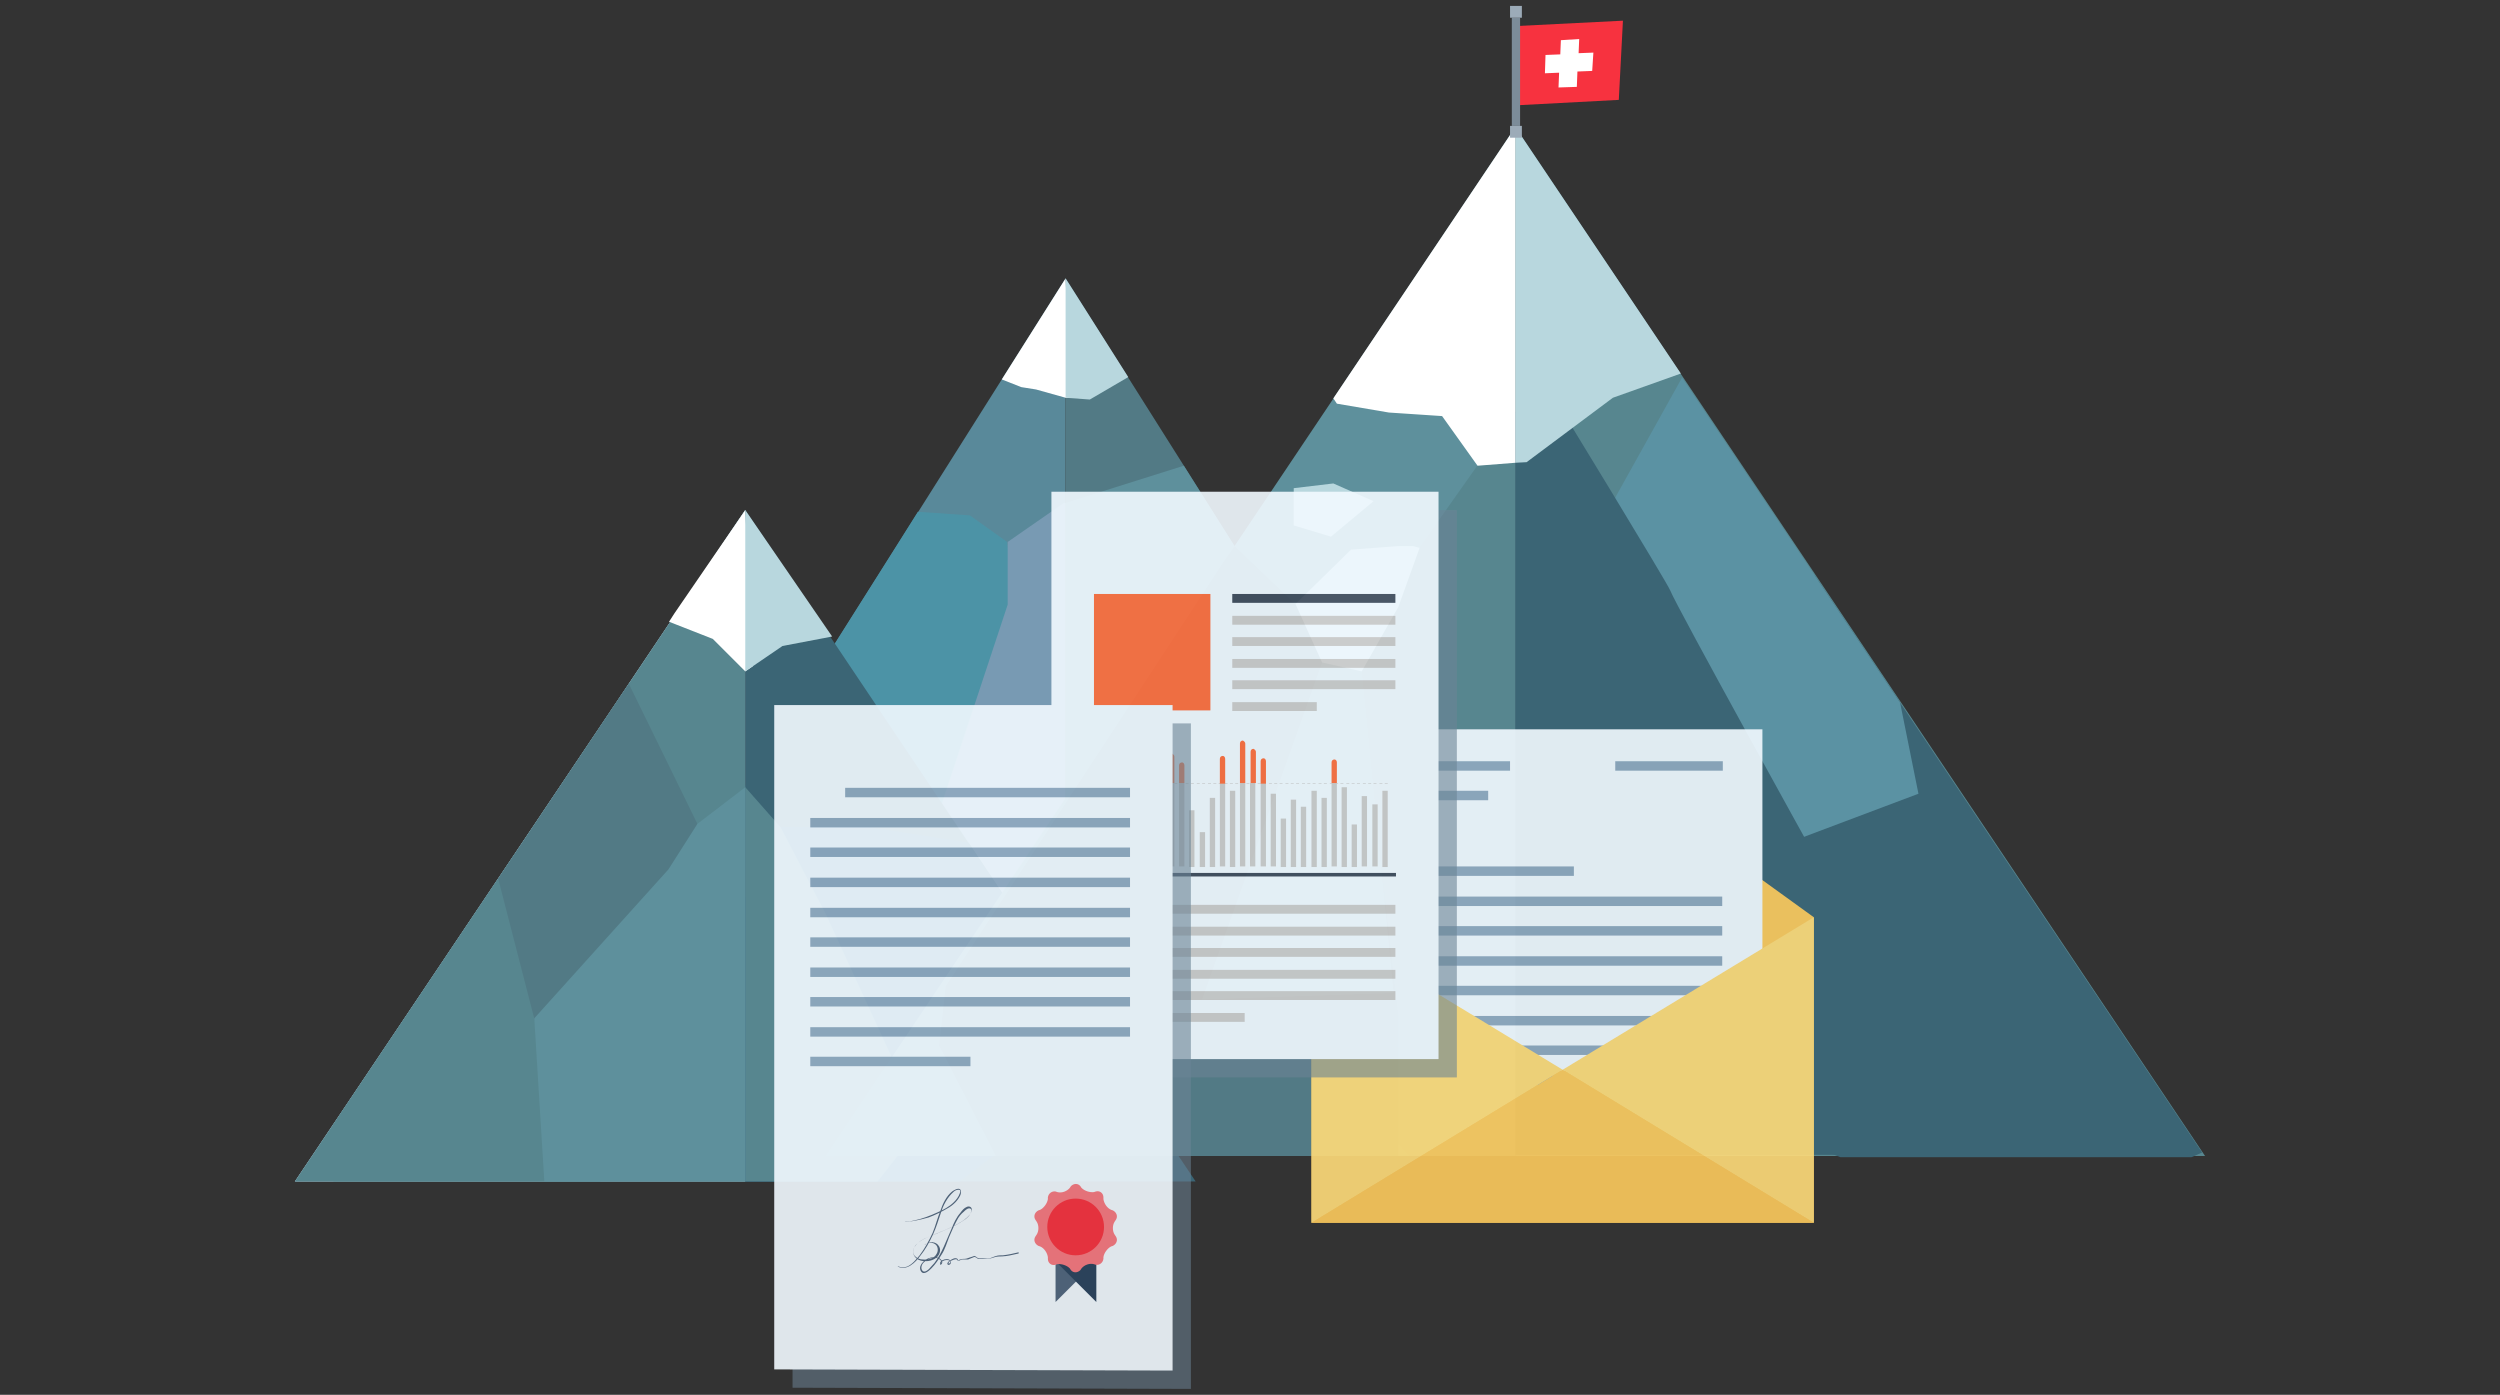 <?xml version="1.0" encoding="utf-8"?>
<!-- Generator: Adobe Illustrator 21.0.2, SVG Export Plug-In . SVG Version: 6.00 Build 0)  -->
<svg version="1.1" id="Layer_1" xmlns="http://www.w3.org/2000/svg" xmlns:xlink="http://www.w3.org/1999/xlink" x="0px" y="0px"
	 viewBox="0 0 423 236" style="enable-background:new 0 0 423 236;" xml:space="preserve">
<rect x="0" y="0" width="423" height="236" fill="#333333" stroke="none"/>
<style type="text/css">
	.st0{fill:#98B6C4;}
	.st1{fill:#59899A;}
	.st2{fill:#4C93A6;}
	.st3{fill:#527A85;}
	.st4{fill:#789AB3;}
	.st5{fill:#5E909C;}
	.st6{fill:#FFFFFF;}
	.st7{fill:#B8D7DE;}
	.st8{fill:#57868F;}
	.st9{fill:#3B6575;}
	.st10{fill:#316987;}
	.st11{fill:#5B92A3;}
	.st12{opacity:0.9;}
	.st13{fill:#FDCA5C;}
	.st14{fill:#E1EFFA;}
	.st15{fill:#F2F9FF;}
	.st16{fill:#8FA9BF;}
	.st17{fill:#FFDB79;}
	.st18{opacity:0.6;fill:#6D8496;}
	.st19{fill:#CCCBCA;}
	.st20{fill:#FF6D3B;}
	.st21{fill:#3E4959;}
	.st22{fill:#50667E;}
	.st23{fill:#2A445E;}
	.st24{fill:#F77981;}
	.st25{fill:#F7323F;}
	.st26{fill:#7C8C99;}
	.st27{fill:#9CABB8;}
</style>
<g>
	<g>
		<polygon class="st0" points="49.9,199.9 126.1,199.9 126.1,86.3 		"/>
		<polygon class="st0" points="49.9,199.9 126.1,199.9 126.1,86.3 		"/>
		<g>
			<polygon class="st1" points="104.3,167.5 180.3,167.5 180.3,47.1 			"/>
			<path class="st2" d="M180.3,137.7l-7.2-24.1l-2.7-21.9l-6.3-4.5l-8.8-0.6l-3.9,6.2l-20.2,32c3,4.6,15.2,21.4,15.2,21.4
				s23.5,6.1,23.8,6c0.3-0.1,7.1-6.5,10-9.1V137.7z"/>
			<polygon class="st3" points="256.3,167.5 180.3,167.5 180.3,47.1 			"/>
			<polygon class="st4" points="180.3,85.1 180,85.1 170.5,91.7 170.5,102.3 157.5,141.6 164.6,145.2 164.2,145.2 171.4,159.2 
				180.3,151 			"/>
			<polygon class="st5" points="180.3,151 195.3,137.4 212.2,111.1 211.7,96.9 200.3,78.8 180.3,85.1 			"/>
			<polygon class="st6" points="169.5,64.2 172.8,65.5 175.3,65.9 180.3,67.3 181.1,67.3 180.3,47.1 			"/>
			<polygon class="st7" points="190.9,63.8 180.3,47.1 180.3,67.3 184.4,67.6 			"/>
		</g>
		<g>
			<polygon class="st8" points="49.9,199.9 126.1,199.9 126.1,86.3 			"/>
			<polygon class="st9" points="202.3,199.9 126.1,199.9 126.1,86.3 			"/>
			<polygon class="st8" points="97.8,181.3 87.1,144.5 56.4,190.3 56.4,199.9 101.6,199.9 			"/>
			<polygon class="st3" points="91.6,177 116.4,159 118,139.4 106.4,115.7 104.7,118.2 84.3,148.7 			"/>
			<polygon class="st10" points="188.8,179.8 163.9,142.6 147.1,140 132.1,140 126.1,151.9 126.1,199.9 162.3,199.9 			"/>
			<polygon class="st8" points="156.1,190.2 139.7,154.6 132.1,140 126.1,133.2 126.1,199.9 148.5,199.9 			"/>
			<polygon class="st5" points="126.1,133.2 118,139.4 113.1,147.1 90.4,172.3 92.1,199.9 99.1,199.9 126.1,199.9 			"/>
			<polygon class="st6" points="114.1,103.8 113.2,105.2 120.6,108.1 126.1,113.6 127.4,112.7 126.1,86.3 			"/>
			<polygon class="st7" points="140.8,107.7 126.1,86.3 126.1,113.6 132.4,109.3 			"/>
		</g>
		<g>
			<polygon class="st5" points="139.7,195.6 256.4,195.6 256.4,21.5 			"/>
			<polygon class="st8" points="373.1,195.6 256.4,195.6 256.4,21.5 			"/>
			<polygon class="st8" points="256.4,69.8 256.3,69.8 238.1,95.6 220.1,132.7 221.9,177 238.4,195.6 256.4,195.6 			"/>
			<polygon class="st3" points="158.9,176.9 168.5,195.6 236.6,195.6 236.6,172.1 229.8,112.4 208.9,92.4 207,95.1 160,166.9 			"/>
			<polygon class="st9" points="372.6,195 307,97.3 292.7,131.8 288.7,186.9 311.4,195.8 370.8,195.8 			"/>
			<polygon class="st11" points="324.6,134.3 321.5,118.9 284.6,63.9 266.5,96.4 287.7,148.2 			"/>
			<path class="st9" d="M317.9,188.8l-10.7-43.7c0,0-23.5-42.4-24.6-45.2c-0.5-1.3-19.5-32.4-19.5-32.4l-6.7,2.2v125.7h56.1
				L317.9,188.8z"/>
			<polygon class="st5" points="223.7,112.1 230.4,113.6 235.8,168 203.4,169.1 			"/>
			<polygon class="st7" points="256.4,21.5 256.4,78.3 258.3,78.2 272.9,67.3 284.4,63.2 			"/>
			<polygon class="st6" points="226.2,68.3 235,69.8 244,70.4 250,78.8 256.4,78.3 256.4,21.5 225.6,67.4 			"/>
			<polygon class="st7" points="218.9,88.9 225.2,90.8 232.4,84.8 225.6,81.8 218.9,82.6 			"/>
			<polygon class="st7" points="219.2,102.2 228.6,93 236.6,92.4 239.1,92.4 240.2,92.7 236.6,102.7 230.4,113.6 223.7,112.1 			"/>
		</g>
	</g>
	<g class="st12">
		<g>
			<polygon class="st13" points="264.4,124.5 221.9,155.2 221.9,206.9 306.9,206.9 306.9,155.2 			"/>
			<rect x="230.5" y="165.7" class="st14" width="67.7" height="15.4"/>
			<g>
				<rect x="230.5" y="123.4" class="st15" width="67.7" height="57.7"/>
				<g>
					<g>
						<g>
							<rect x="237.3" y="176.9" class="st16" width="54.1" height="1.6"/>
							<rect x="237.3" y="166.8" class="st16" width="54.1" height="1.6"/>
							<rect x="237.3" y="161.8" class="st16" width="54.1" height="1.6"/>
							<rect x="237.3" y="156.7" class="st16" width="54.1" height="1.6"/>
							<rect x="237.3" y="151.7" class="st16" width="54.1" height="1.6"/>
							<rect x="237.3" y="146.6" class="st16" width="29" height="1.6"/>
							<rect x="237.3" y="133.8" class="st16" width="14.5" height="1.6"/>
							<rect x="237.3" y="128.8" class="st16" width="18.2" height="1.6"/>
							<rect x="273.3" y="128.8" class="st16" width="18.2" height="1.6"/>
							<rect x="237.3" y="182" class="st16" width="27.1" height="1.6"/>
							<rect x="237.3" y="171.9" class="st16" width="54.1" height="1.6"/>
						</g>
					</g>
				</g>
			</g>
			<polygon class="st17" points="306.9,155.2 306.9,206.9 264.4,181 			"/>
			<polygon class="st17" points="264.4,181 221.9,206.9 221.9,155.2 			"/>
			<polygon class="st13" points="306.9,206.9 221.9,206.9 264.4,181 			"/>
		</g>
		<g>
			<g>
				<rect x="181" y="86.3" class="st18" width="65.5" height="96"/>
				<rect x="177.9" y="83.2" class="st15" width="65.5" height="96"/>
			</g>
			<g>
				<g>
					<rect x="185.1" y="167.7" class="st19" width="51" height="1.5"/>
					<rect x="185.1" y="164.1" class="st19" width="51" height="1.5"/>
					<rect x="185.1" y="160.4" class="st19" width="51" height="1.5"/>
					<rect x="185.1" y="156.8" class="st19" width="51" height="1.5"/>
					<rect x="185.1" y="153.1" class="st19" width="51" height="1.5"/>
					<rect x="185.1" y="171.4" class="st19" width="25.5" height="1.5"/>
				</g>
				<g>
					<g>
						<g>
							<rect x="200.6" y="132.5" class="st19" width="0.5" height="0.1"/>
							<rect x="201.5" y="132.5" class="st19" width="0.5" height="0.1"/>
							<rect x="199.7" y="132.5" class="st19" width="0.5" height="0.1"/>
							<rect x="196.9" y="132.5" class="st19" width="0.5" height="0.1"/>
							<rect x="202.5" y="132.5" class="st19" width="0.5" height="0.1"/>
							<rect x="197.8" y="132.5" class="st19" width="0.5" height="0.1"/>
							<rect x="198.7" y="132.5" class="st19" width="0.5" height="0.1"/>
							<rect x="203.4" y="132.5" class="st19" width="0.5" height="0.1"/>
							<rect x="207.2" y="132.5" class="st19" width="0.5" height="0.1"/>
							<rect x="208.1" y="132.5" class="st19" width="0.5" height="0.1"/>
							<rect x="195.9" y="132.5" class="st19" width="0.5" height="0.1"/>
							<rect x="209" y="132.5" class="st19" width="0.5" height="0.1"/>
							<rect x="204.4" y="132.5" class="st19" width="0.5" height="0.1"/>
							<rect x="206.2" y="132.5" class="st19" width="0.5" height="0.1"/>
							<rect x="205.3" y="132.5" class="st19" width="0.5" height="0.1"/>
							<rect x="210" y="132.5" class="st19" width="0.5" height="0.1"/>
							<rect x="187.5" y="132.5" class="st19" width="0.5" height="0.1"/>
							<rect x="192.2" y="132.5" class="st19" width="0.5" height="0.1"/>
							<rect x="193.1" y="132.5" class="st19" width="0.5" height="0.1"/>
							<rect x="195" y="132.5" class="st19" width="0.5" height="0.1"/>
							<rect x="194.1" y="132.5" class="st19" width="0.5" height="0.1"/>
							<rect x="189.4" y="132.5" class="st19" width="0.5" height="0.1"/>
							<rect x="188.4" y="132.5" class="st19" width="0.5" height="0.1"/>
							<rect x="190.3" y="132.5" class="st19" width="0.5" height="0.1"/>
							<rect x="191.2" y="132.5" class="st19" width="0.5" height="0.1"/>
							<rect x="212.8" y="132.5" class="st19" width="0.5" height="0.1"/>
							<rect x="233.4" y="132.5" class="st19" width="0.5" height="0.1"/>
							<rect x="226.8" y="132.5" class="st19" width="0.5" height="0.1"/>
							<rect x="232.4" y="132.5" class="st19" width="0.5" height="0.1"/>
							<rect x="231.5" y="132.5" class="st19" width="0.5" height="0.1"/>
							<rect x="227.8" y="132.5" class="st19" width="0.5" height="0.1"/>
							<rect x="228.7" y="132.5" class="st19" width="0.5" height="0.1"/>
							<rect x="229.6" y="132.5" class="st19" width="0.5" height="0.1"/>
							<rect x="230.6" y="132.5" class="st19" width="0.5" height="0.1"/>
							<rect x="234.3" y="132.5" class="st19" width="0.5" height="0.1"/>
							<rect x="224" y="132.5" class="st19" width="0.5" height="0.1"/>
							<rect x="216.5" y="132.5" class="st19" width="0.5" height="0.1"/>
							<rect x="215.6" y="132.5" class="st19" width="0.5" height="0.1"/>
							<rect x="218.4" y="132.5" class="st19" width="0.5" height="0.1"/>
							<rect x="217.5" y="132.5" class="st19" width="0.5" height="0.1"/>
							<rect x="225.9" y="132.5" class="st19" width="0.5" height="0.1"/>
							<rect x="211.8" y="132.5" class="st19" width="0.5" height="0.1"/>
							<rect x="213.7" y="132.5" class="st19" width="0.5" height="0.1"/>
							<rect x="214.7" y="132.5" class="st19" width="0.5" height="0.1"/>
							<rect x="210.9" y="132.5" class="st19" width="0.5" height="0.1"/>
							<rect x="223.1" y="132.5" class="st19" width="0.5" height="0.1"/>
							<rect x="225" y="132.5" class="st19" width="0.5" height="0.1"/>
							<rect x="221.2" y="132.5" class="st19" width="0.5" height="0.1"/>
							<rect x="220.3" y="132.5" class="st19" width="0.5" height="0.1"/>
							<rect x="219.3" y="132.5" class="st19" width="0.5" height="0.1"/>
							<rect x="222.1" y="132.5" class="st19" width="0.5" height="0.1"/>
						</g>
					</g>
					<g>
						<g>
							<rect x="187.5" y="135.9" class="st19" width="0.9" height="10.7"/>
							<rect x="189.2" y="133.6" class="st19" width="0.9" height="13"/>
							<rect x="190.9" y="139.2" class="st19" width="0.9" height="7.5"/>
							<rect x="192.7" y="137.1" class="st19" width="0.9" height="9.6"/>
							<rect x="194.4" y="132.9" class="st19" width="0.9" height="13.7"/>
							<rect x="196.1" y="134.7" class="st19" width="0.9" height="11.9"/>
							<rect x="201.2" y="137.1" class="st19" width="0.9" height="9.6"/>
							<rect x="203" y="140.8" class="st19" width="0.9" height="5.9"/>
							<rect x="204.7" y="135" class="st19" width="0.9" height="11.7"/>
							<rect x="208.1" y="133.8" class="st19" width="0.9" height="12.9"/>
							<rect x="215" y="134.3" class="st19" width="0.9" height="12.3"/>
							<rect x="216.7" y="138.5" class="st19" width="0.9" height="8.2"/>
							<rect x="218.4" y="135.3" class="st19" width="0.9" height="11.4"/>
							<rect x="220.1" y="136.5" class="st19" width="0.9" height="10.2"/>
							<rect x="221.9" y="133.8" class="st19" width="0.9" height="12.9"/>
							<rect x="223.6" y="135" class="st19" width="0.9" height="11.7"/>
							<rect x="227" y="133.2" class="st19" width="0.9" height="13.5"/>
							<rect x="228.7" y="139.5" class="st19" width="0.9" height="7.2"/>
							<rect x="230.4" y="134.7" class="st19" width="0.9" height="11.9"/>
							<rect x="232.2" y="136.1" class="st19" width="0.9" height="10.5"/>
							<rect x="233.9" y="133.8" class="st19" width="0.9" height="12.9"/>
							<rect x="225.3" y="132.5" class="st19" width="0.9" height="14.1"/>
							<rect x="213.3" y="132.5" class="st19" width="0.9" height="14.1"/>
							<rect x="211.5" y="132.5" class="st19" width="0.9" height="14.1"/>
							<rect x="209.8" y="132.5" class="st19" width="0.9" height="14.1"/>
							<rect x="206.4" y="132.5" class="st19" width="0.9" height="14.1"/>
							<rect x="199.5" y="132.5" class="st19" width="0.9" height="14.1"/>
							<rect x="197.8" y="132.5" class="st19" width="0.9" height="14.1"/>
						</g>
					</g>
					<g>
						<g>
							<path class="st20" d="M198.7,128v4.5h-0.9V128c0-0.3,0.2-0.5,0.5-0.5C198.5,127.6,198.7,127.8,198.7,128z"/>
							<path class="st20" d="M200.4,129.5v3h-0.9v-3c0-0.3,0.2-0.5,0.5-0.5C200.2,129,200.4,129.2,200.4,129.5z"/>
							<path class="st20" d="M207.3,128.4v4.2h-0.9v-4.2c0-0.3,0.2-0.5,0.5-0.5C207.1,127.9,207.3,128.1,207.3,128.4z"/>
							<path class="st20" d="M210.7,125.8C210.7,125.8,210.7,125.8,210.7,125.8l0,6.7h-0.9v-6.7c0-0.3,0.2-0.5,0.5-0.5
								C210.5,125.4,210.7,125.6,210.7,125.8z"/>
							<path class="st20" d="M212.5,127.2v5.3h-0.9v-5.3c0-0.3,0.2-0.5,0.5-0.5C212.3,126.8,212.5,127,212.5,127.2z"/>
							<path class="st20" d="M214.2,128.8v3.8h-0.9v-3.8c0-0.3,0.2-0.5,0.5-0.5C214,128.3,214.2,128.5,214.2,128.8z"/>
							<path class="st20" d="M226.2,129v3.5h-0.9V129c0-0.3,0.2-0.5,0.5-0.5C226,128.5,226.2,128.7,226.2,129z"/>
						</g>
					</g>
					<g>
						<rect x="186.2" y="147.7" class="st21" width="50" height="0.6"/>
						<rect x="185.9" y="125.1" class="st21" width="0.6" height="23.2"/>
						<g>
							<rect x="185.1" y="125.1" class="st21" width="1" height="0.6"/>
							<rect x="185.1" y="126.4" class="st21" width="1" height="0.6"/>
							<rect x="185.1" y="127.7" class="st21" width="1" height="0.6"/>
							<rect x="185.1" y="129" class="st21" width="1" height="0.6"/>
							<rect x="185.1" y="130.4" class="st21" width="1" height="0.6"/>
							<rect x="185.1" y="131.7" class="st21" width="1" height="0.6"/>
							<rect x="185.1" y="133" class="st21" width="1" height="0.6"/>
							<rect x="185.1" y="134.4" class="st21" width="1" height="0.6"/>
							<rect x="185.1" y="135.7" class="st21" width="1" height="0.6"/>
							<rect x="185.1" y="137" class="st21" width="1" height="0.6"/>
							<rect x="185.1" y="138.4" class="st21" width="1" height="0.6"/>
							<rect x="185.1" y="139.7" class="st21" width="1" height="0.6"/>
							<rect x="185.1" y="141" class="st21" width="1" height="0.6"/>
							<rect x="185.1" y="142.4" class="st21" width="1" height="0.6"/>
							<rect x="185.1" y="143.7" class="st21" width="1" height="0.6"/>
							<rect x="185.1" y="145" class="st21" width="1" height="0.6"/>
							<rect x="185.1" y="146.4" class="st21" width="1" height="0.6"/>
							<rect x="185.1" y="147.7" class="st21" width="1" height="0.6"/>
						</g>
					</g>
				</g>
				<g>
					<rect x="208.5" y="100.5" class="st21" width="27.6" height="1.5"/>
					<rect x="208.5" y="104.2" class="st19" width="27.6" height="1.5"/>
					<rect x="208.5" y="107.8" class="st19" width="27.6" height="1.5"/>
					<rect x="208.5" y="111.5" class="st19" width="27.6" height="1.5"/>
					<rect x="208.5" y="115.1" class="st19" width="27.6" height="1.5"/>
					<rect x="208.5" y="118.8" class="st19" width="14.3" height="1.5"/>
				</g>
				<rect x="185.1" y="100.5" class="st20" width="19.7" height="19.7"/>
			</g>
		</g>
		<g>
			<polygon class="st18" points="134.1,122.4 134.1,234.8 201.5,235 201.5,122.4 			"/>
			<polygon class="st15" points="131,119.3 131,231.7 198.4,231.9 198.4,119.3 			"/>
			<g>
				<g>
					<g>
						<rect x="137.1" y="173.8" class="st16" width="54.1" height="1.6"/>
						<rect x="137.1" y="163.7" class="st16" width="54.1" height="1.6"/>
						<rect x="137.1" y="158.6" class="st16" width="54.1" height="1.6"/>
						<rect x="137.1" y="153.6" class="st16" width="54.1" height="1.6"/>
						<rect x="137.1" y="148.5" class="st16" width="54.1" height="1.6"/>
						<rect x="137.1" y="143.4" class="st16" width="54.1" height="1.6"/>
						<rect x="137.1" y="138.4" class="st16" width="54.1" height="1.6"/>
						<rect x="143" y="133.3" class="st16" width="48.2" height="1.6"/>
						<rect x="137.1" y="178.8" class="st16" width="27.1" height="1.6"/>
						<rect x="137.1" y="168.7" class="st16" width="54.1" height="1.6"/>
					</g>
				</g>
			</g>
			<g>
				<g>
					<polygon class="st22" points="178.6,220.3 178.6,213.4 185.5,213.4 					"/>
					<polygon class="st23" points="185.5,220.3 185.5,213.4 178.6,213.4 					"/>
				</g>
				<path class="st24" d="M181.2,200.7c0.5-0.5,1.2-0.5,1.6,0l0.2,0.3c0.5,0.5,1.4,0.8,2.1,0.7l0.3-0.1c0.7-0.2,1.3,0.3,1.3,1l0,0.3
					c0.1,0.7,0.6,1.5,1.3,1.8l0.3,0.1c0.6,0.3,0.9,1,0.5,1.6l-0.2,0.3c-0.4,0.6-0.4,1.6,0,2.2l0.2,0.3c0.4,0.6,0.1,1.3-0.5,1.6
					l-0.3,0.1c-0.6,0.3-1.2,1.1-1.3,1.8l0,0.3c-0.1,0.7-0.7,1.1-1.3,1l-0.3-0.1c-0.7-0.2-1.6,0.1-2.1,0.7l-0.2,0.3
					c-0.5,0.5-1.2,0.5-1.6,0l-0.2-0.3c-0.5-0.5-1.4-0.8-2.1-0.7l-0.3,0.1c-0.7,0.2-1.3-0.3-1.3-1l0-0.3c-0.1-0.7-0.6-1.5-1.3-1.8
					l-0.3-0.1c-0.6-0.3-0.9-1-0.5-1.6l0.2-0.3c0.4-0.6,0.4-1.6,0-2.2l-0.2-0.3c-0.4-0.6-0.1-1.3,0.5-1.6l0.3-0.1
					c0.6-0.3,1.2-1.1,1.3-1.8l0-0.3c0.1-0.7,0.7-1.1,1.3-1l0.3,0.1c0.7,0.2,1.6-0.1,2.1-0.7L181.2,200.7z"/>
				<circle class="st25" cx="182" cy="207.6" r="4.8"/>
			</g>
			<g>
				<g>
					<path class="st22" d="M157.1,206c1.1-0.4,2.3-1,3.3-1.6c0.9-0.5,1.7-1.3,2.1-2.2c0.1-0.3,0.2-0.8-0.1-1c-0.4-0.2-1,0.2-1.3,0.4
						c-1,0.8-1.6,2.1-2,3.3c-0.5,1.2-0.8,2.5-1.3,3.7c-0.6,1.3-1.3,2.6-2.2,3.8c-0.6,0.7-1.2,1.5-2.1,1.9c-1.1,0.4-1.6-0.2-1.6,0
						c1.5,0.8,3-0.7,3.8-1.8c0.9-1.1,1.6-2.4,2.2-3.7c0.5-1.1,0.9-2.4,1.3-3.6c0.4-1.3,1.1-2.6,2.1-3.5c0.2-0.2,0.5-0.4,0.9-0.4
						c0.4,0,0.3,0.4,0.2,0.6c-0.2,0.6-0.6,1.1-1,1.5c-0.8,0.8-1.8,1.3-2.7,1.7c-1.3,0.6-2.6,1.1-4,1.4c-1.2,0.3-1.6,0.2-1.6,0.2
						C153.2,206.9,155.8,206.4,157.1,206z"/>
					<path class="st22" d="M158.2,210.5c0.5,0.3,0.6,1.1,0.3,1.6c-0.4,0.9-1.6,1.1-2.4,1c-0.6,0-1.1-0.3-1.4-0.7
						c-0.4-0.6-0.1-1.4,0.4-1.9c0.5-0.5,1.1-0.8,1.7-1.1c0.8-0.3,1.6-0.7,2.4-1c1.3-0.5,2.6-1.1,3.8-1.9c0.4-0.3,0.8-0.6,1.1-1
						c0.2-0.3,0.5-0.8,0.2-1.2c-0.2-0.2-0.5-0.2-0.7-0.1c-0.5,0.2-0.8,0.6-1.1,1c-0.7,0.8-1.1,1.7-1.5,2.7c-0.9,2-1.6,4.1-2.9,5.8
						c-0.3,0.3-0.6,0.7-0.9,1c-0.2,0.2-0.7,0.6-1,0.4c-0.2-0.1-0.3-0.4-0.3-0.6c0-0.4,0.2-0.7,0.4-0.9c0.5-0.5,1.1-0.8,1.8-0.8
						c0.3,0,0.6,0.1,0.9,0.3c0.3,0.2,0.4,0.5,0.1,0.8c0,0,0.1,0,0.1,0c-0.2-0.4,0.6-0.7,0.9-0.7c0.2,0,0.4,0,0.6,0.1
						c0.2,0.2,0.1,0.5-0.2,0.5c-0.1,0,0.1-0.3,0.1-0.3c0.1-0.1,0.2-0.2,0.4-0.2c0.2-0.1,0.6-0.3,0.9-0.2c0.1,0.1,0.1,0.2,0.2,0.2
						c0.1,0,0.1,0,0.2,0c0.2-0.1,0.4-0.2,0.6-0.2c0.3,0,0.6,0,0.9,0c0.3-0.1,0.7-0.3,1-0.4c0.3-0.1,0.5,0.3,0.8,0.3
						c0.2,0,0.4,0,0.5,0c0.2,0,0.4,0,0.6,0c0.4,0,0.7,0,1-0.1c0.4-0.1,0.8-0.3,1.3-0.3c0.8,0,1.6-0.1,2.4-0.3
						c0.3-0.1,0.6-0.1,0.9-0.2c0.1,0,0.1-0.2,0-0.2c-0.8,0.2-1.7,0.4-2.6,0.5c-0.4,0-0.8,0-1.1,0.1c-0.4,0.1-0.8,0.3-1.1,0.4
						c-0.4,0.1-0.8,0-1.2,0c-0.2,0-0.4,0-0.6,0c-0.2,0-0.4-0.1-0.6-0.3c-0.1,0-0.2-0.1-0.3-0.1c0,0-0.1,0.1-0.2,0.1
						c-0.1,0-0.2,0.1-0.3,0.1c-0.4,0.1-0.7,0.3-1.1,0.3c-0.2,0-0.5,0-0.7,0.1c-0.1,0-0.4,0.2-0.4,0.1c0-0.1-0.1-0.1-0.1-0.2
						c-0.4-0.3-1,0.1-1.3,0.3c-0.2,0.1-0.6,0.5-0.3,0.7c0.3,0.1,0.5-0.2,0.5-0.4c0-1-2.2-0.5-1.8,0.4c0,0,0.1,0,0.1,0
						c0.5-0.4,0.1-0.9-0.3-1.1c-0.5-0.3-1.3-0.2-1.8,0c-0.8,0.3-1.9,1.4-1.2,2.3c0.5,0.6,1.4-0.3,1.7-0.6c0.7-0.7,1.2-1.5,1.7-2.3
						c0.6-0.9,0.9-2,1.3-3c0.4-0.9,0.8-1.9,1.3-2.8c0.3-0.6,0.7-1.1,1.2-1.5c0.2-0.2,0.7-0.7,1.1-0.5c0.2,0.1,0.2,0.4,0.1,0.6
						c-0.1,0.3-0.3,0.6-0.5,0.8c-0.4,0.4-0.9,0.7-1.4,1c-1.3,0.8-2.7,1.3-4.1,1.9c-1.2,0.5-2.7,0.9-3.5,2.1c-0.7,1-0.1,2.1,1,2.4
						c0.8,0.2,1.8,0.1,2.5-0.4c0.6-0.4,1-1.3,0.6-2c-0.5-0.9-1.7-0.9-2.4-0.3C156.2,210.7,157.3,209.9,158.2,210.5z"/>
				</g>
			</g>
		</g>
	</g>
	<g>
		<path class="st25" d="M256.7,4.4l0.2,13.4l17-0.9l0.7-13.4L256.7,4.4z"/>
		<polygon class="st6" points="269.4,12 266.9,12.1 266.8,14.7 263.7,14.8 263.8,12.3 261.4,12.4 261.5,9.3 264,9.2 264.1,6.8 
			267.2,6.6 267.1,9 269.6,8.9 		"/>
	</g>
	<g>
		<rect x="255.8" y="3" class="st26" width="1.4" height="18.3"/>
		<rect x="255.5" y="1" class="st27" width="2" height="2"/>
		<rect x="255.5" y="21.3" class="st27" width="2" height="2"/>
	</g>
</g>
</svg>
